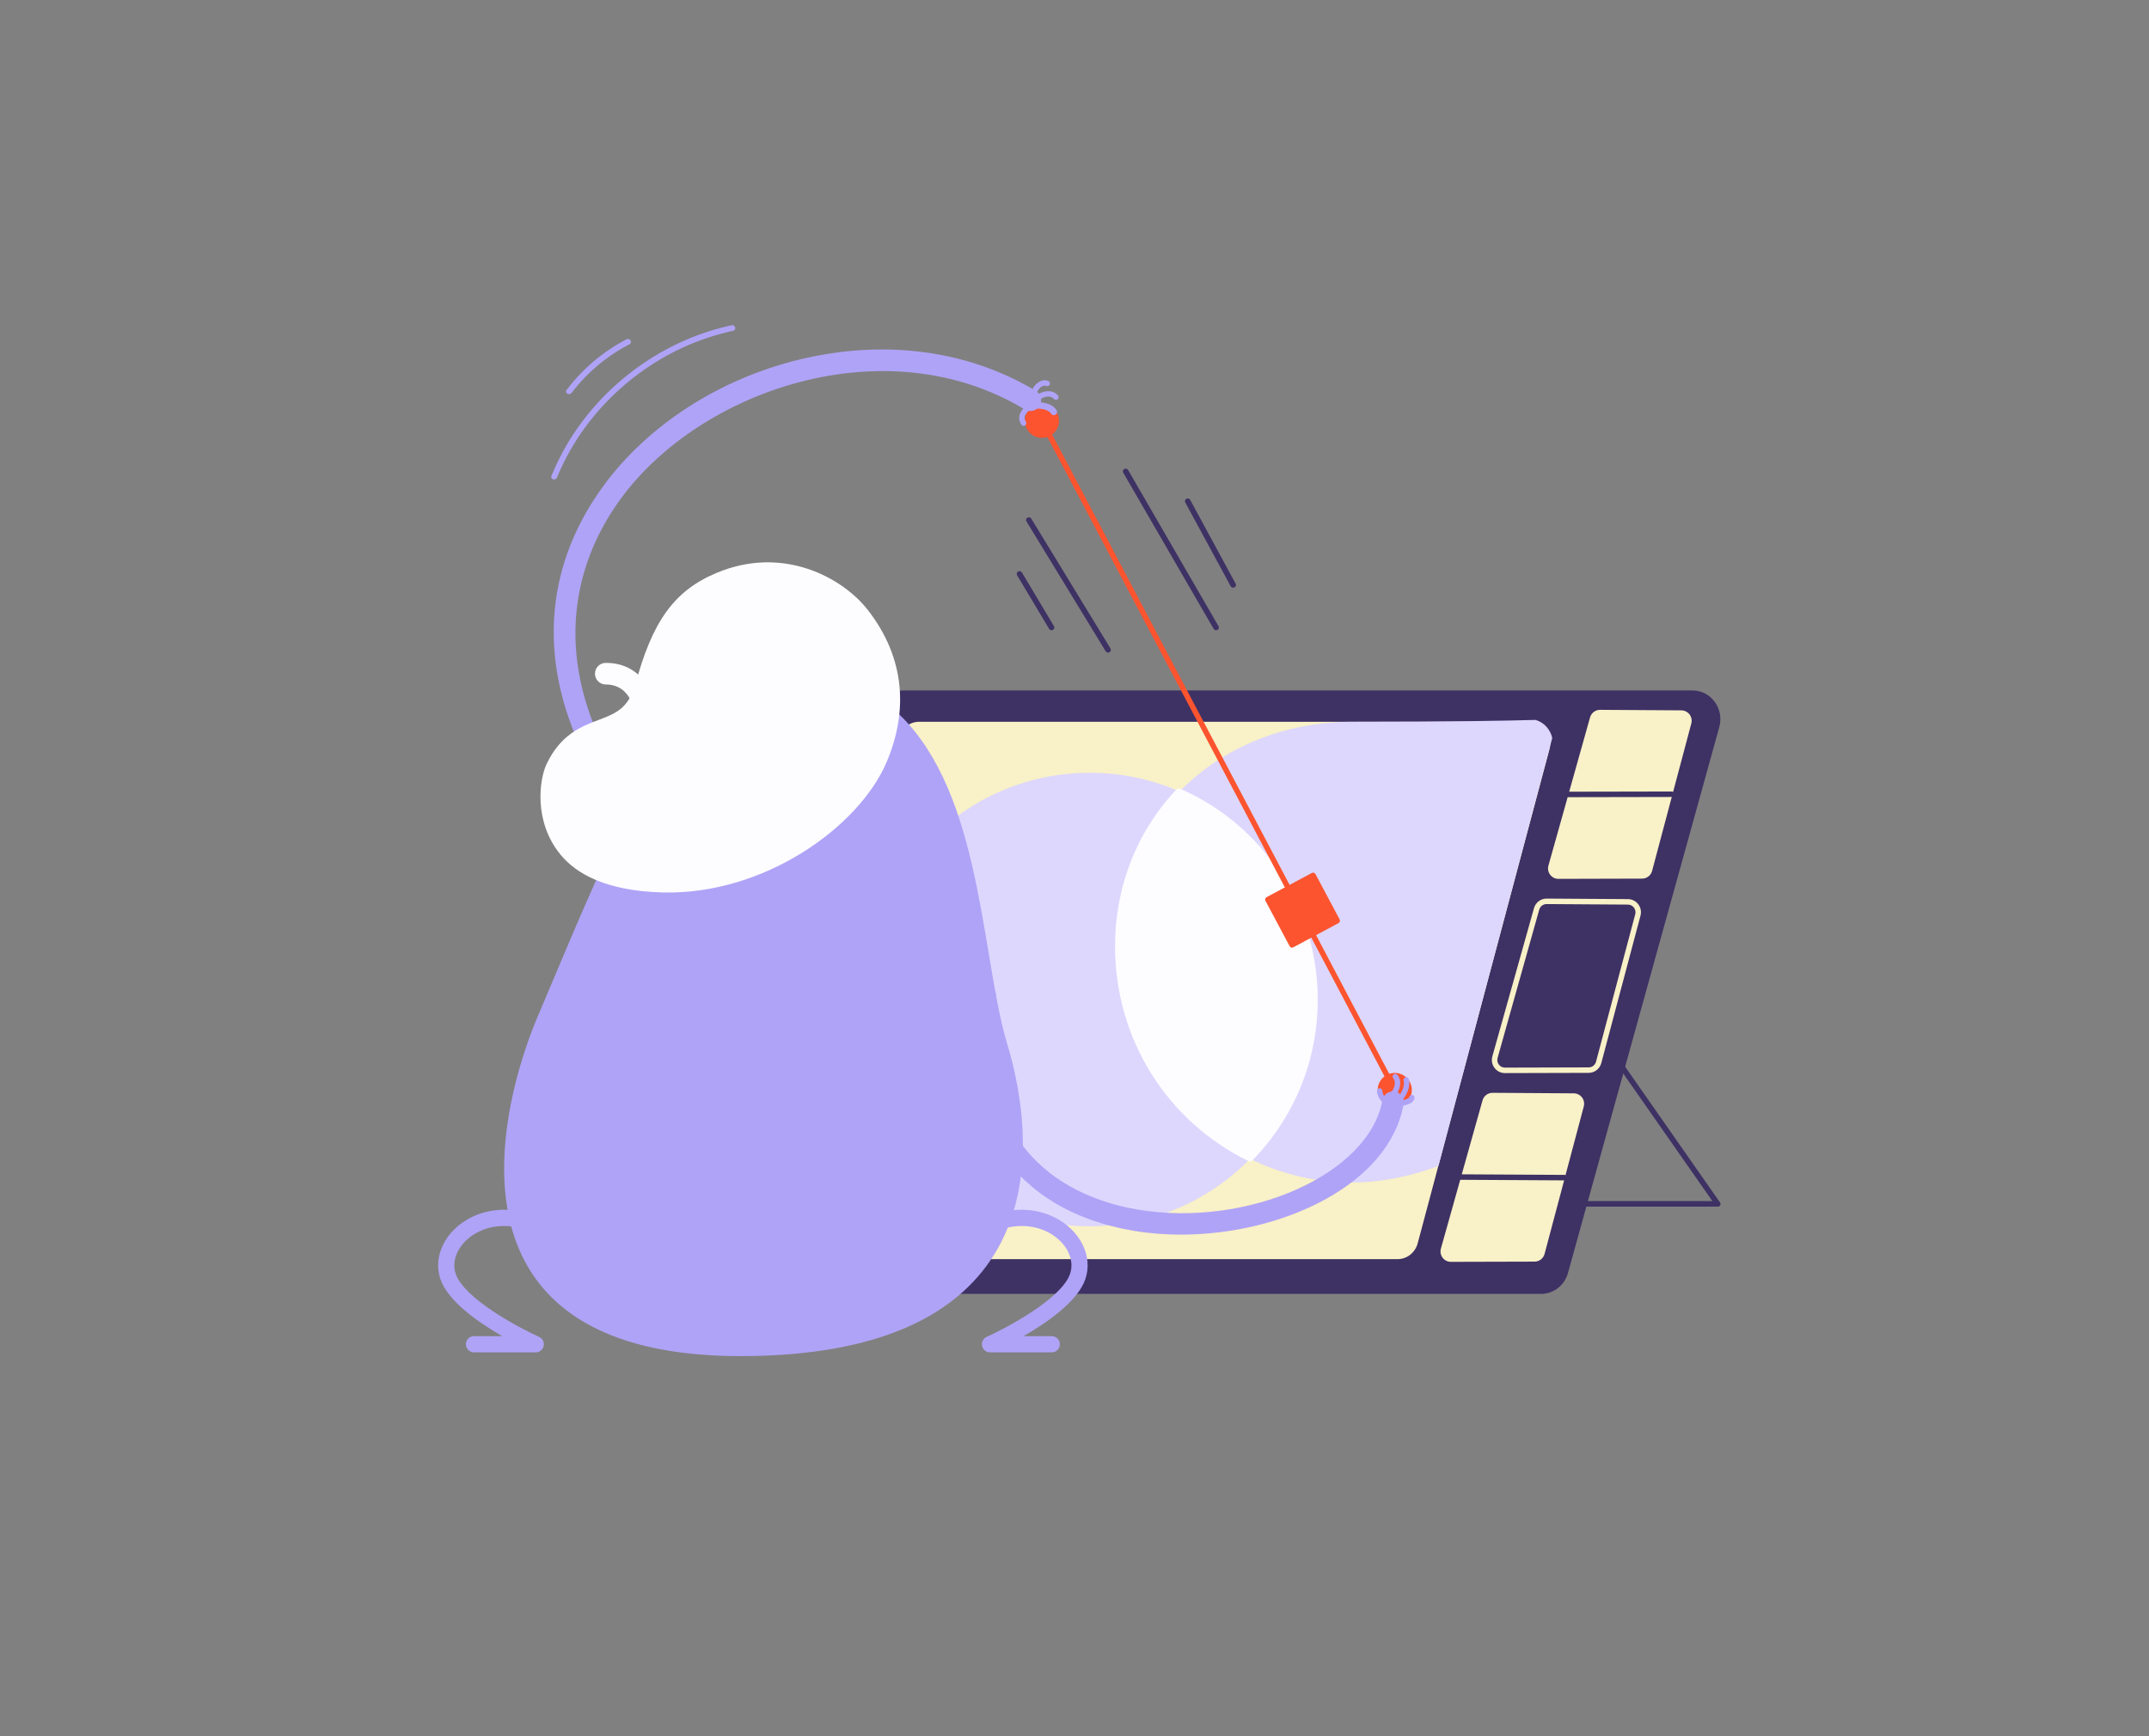 <?xml version="1.0" encoding="UTF-8"?> <svg xmlns="http://www.w3.org/2000/svg" width="370" height="299" viewBox="0 0 370 299" fill="none"><rect x="0" y="0" width="370" height="299" fill="#808080" stroke="none"/><g clip-path="url(#clip0_446_618)"><path d="M295.732 207.791C295.657 207.791 295.583 207.773 295.516 207.738C295.449 207.703 295.392 207.652 295.349 207.591L266.145 165.787C266.082 165.685 266.06 165.562 266.084 165.443C266.107 165.325 266.175 165.22 266.273 165.15C266.372 165.081 266.492 165.052 266.611 165.069C266.73 165.086 266.838 165.149 266.912 165.244L296.116 207.047C296.165 207.118 296.194 207.201 296.199 207.287C296.205 207.373 296.187 207.459 296.147 207.536C296.108 207.612 296.048 207.677 295.975 207.721C295.902 207.766 295.818 207.79 295.732 207.791Z" fill="#3E3164"></path><path d="M295.732 207.791H250.248C250.124 207.791 250.004 207.741 249.917 207.652C249.829 207.564 249.779 207.444 249.779 207.319C249.779 207.193 249.829 207.073 249.917 206.985C250.004 206.896 250.124 206.847 250.248 206.847H295.732C295.857 206.847 295.976 206.896 296.064 206.985C296.152 207.073 296.201 207.193 296.201 207.319C296.201 207.444 296.152 207.564 296.064 207.652C295.976 207.741 295.857 207.791 295.732 207.791Z" fill="#3E3164"></path><path d="M265.376 222.346H129.493C126.631 222.346 124.569 219.488 125.363 216.624L151.418 122.615C151.949 120.698 153.634 119.378 155.549 119.378H291.431C294.292 119.378 296.354 122.237 295.561 125.101L269.506 219.109C268.974 221.026 267.29 222.346 265.376 222.346Z" fill="#3E3164"></path><path d="M265.374 222.818H129.492C128.016 222.818 126.648 222.126 125.739 220.92C125.269 220.298 124.949 219.575 124.805 218.807C124.661 218.039 124.697 217.248 124.91 216.496L150.966 122.488C151.55 120.379 153.434 118.906 155.548 118.906H291.43C292.906 118.906 294.273 119.598 295.183 120.805C295.653 121.426 295.972 122.15 296.116 122.918C296.26 123.686 296.224 124.477 296.011 125.228L269.957 219.237C269.372 221.346 267.488 222.818 265.374 222.818ZM155.548 119.85C153.854 119.85 152.341 121.04 151.868 122.742L125.814 216.75C125.64 217.361 125.61 218.005 125.727 218.63C125.844 219.254 126.103 219.843 126.486 220.349C127.217 221.318 128.313 221.874 129.493 221.874H265.375C267.069 221.874 268.581 220.685 269.054 218.983L295.109 124.974C295.282 124.363 295.312 123.72 295.196 123.095C295.079 122.47 294.819 121.882 294.437 121.376C293.705 120.406 292.61 119.85 291.43 119.85H155.548Z" fill="#3E3164"></path><path d="M267.211 129.226L244.536 214.262C244.04 216.065 242.446 217.311 240.637 217.311H135.541C132.841 217.311 130.901 214.611 131.651 211.911L154.325 126.885C154.822 125.072 156.416 123.826 158.225 123.826H263.312C263.677 123.826 264.024 123.874 264.362 123.977C265.824 124.374 266.921 125.601 267.258 127.083C267.417 127.763 267.417 128.49 267.211 129.226Z" fill="#F9F1C7"></path><path d="M240.636 217.783H135.54C134.141 217.783 132.845 217.127 131.983 215.984C131.537 215.394 131.233 214.707 131.097 213.978C130.961 213.249 130.996 212.498 131.198 211.785L153.872 126.762C154.422 124.754 156.211 123.354 158.224 123.354H263.311C263.734 123.354 264.122 123.41 264.498 123.526C266.089 123.958 267.328 125.282 267.714 126.978C267.899 127.76 267.882 128.577 267.662 129.351L244.988 214.384C244.436 216.387 242.647 217.783 240.636 217.783ZM158.223 124.298C156.631 124.298 155.213 125.413 154.775 127.011L132.103 212.034C131.939 212.608 131.91 213.212 132.019 213.799C132.128 214.385 132.371 214.938 132.73 215.414C133.412 216.32 134.437 216.84 135.54 216.84H240.636C242.228 216.84 243.645 215.729 244.084 214.136L266.758 129.104L266.76 129.099C266.936 128.478 266.95 127.821 266.802 127.193C266.492 125.835 265.511 124.779 264.239 124.434C263.938 124.342 263.625 124.297 263.311 124.299L158.223 124.298Z" fill="#3E3164"></path><path d="M259.107 184.8C258.76 184.801 258.417 184.721 258.106 184.565C257.795 184.41 257.524 184.183 257.316 183.904C257.104 183.625 256.96 183.301 256.895 182.956C256.831 182.612 256.847 182.256 256.943 181.919L264.111 156.395C264.245 155.921 264.529 155.503 264.919 155.206C265.31 154.909 265.785 154.747 266.275 154.746H266.29L280.293 154.837C280.995 154.842 281.641 155.166 282.066 155.728C282.492 156.29 282.632 157.003 282.45 157.686L275.699 183.081C275.571 183.561 275.289 183.985 274.898 184.288C274.507 184.592 274.027 184.757 273.534 184.759L259.113 184.799L259.107 184.8ZM266.275 155.691C265.989 155.692 265.712 155.786 265.485 155.959C265.257 156.132 265.092 156.376 265.014 156.652L257.846 182.177C257.733 182.579 257.812 183.001 258.063 183.335C258.313 183.667 258.693 183.857 259.107 183.857H259.111L273.531 183.817C273.819 183.816 274.098 183.719 274.326 183.542C274.555 183.365 274.719 183.118 274.793 182.838L281.544 157.443C281.65 157.046 281.569 156.63 281.32 156.302C281.072 155.974 280.695 155.785 280.286 155.782L266.283 155.691H266.275ZM264.22 217.266L249.8 217.305C249.524 217.306 249.253 217.242 249.006 217.119C248.759 216.996 248.544 216.817 248.378 216.596C248.211 216.375 248.098 216.118 248.047 215.846C247.995 215.573 248.008 215.293 248.083 215.026L255.251 189.501C255.357 189.123 255.583 188.791 255.894 188.556C256.205 188.32 256.585 188.194 256.974 188.196L270.978 188.287C271.249 188.289 271.517 188.353 271.761 188.475C272.004 188.598 272.216 188.774 272.381 188.992C272.546 189.21 272.659 189.463 272.712 189.732C272.765 190 272.756 190.277 272.685 190.542L265.935 215.937C265.834 216.317 265.611 216.653 265.301 216.894C264.991 217.134 264.611 217.265 264.22 217.266Z" fill="#F9F1C7"></path><path d="M269.361 203.274H269.358L251.399 203.173C251.338 203.172 251.277 203.16 251.22 203.136C251.164 203.111 251.112 203.076 251.069 203.032C251.026 202.988 250.991 202.936 250.968 202.879C250.945 202.821 250.933 202.76 250.934 202.698C250.935 202.437 251.187 202.249 251.405 202.229L269.364 202.33C269.488 202.33 269.607 202.38 269.695 202.469C269.783 202.558 269.832 202.678 269.831 202.803C269.831 202.928 269.781 203.048 269.693 203.136C269.605 203.225 269.485 203.274 269.361 203.274Z" fill="#3E3164"></path><path d="M282.734 151.31L268.314 151.35C268.038 151.35 267.766 151.287 267.52 151.164C267.273 151.041 267.058 150.862 266.891 150.641C266.725 150.42 266.611 150.163 266.56 149.89C266.509 149.618 266.521 149.337 266.596 149.07L273.764 123.545C273.87 123.168 274.096 122.836 274.408 122.6C274.719 122.364 275.099 122.238 275.488 122.241L289.491 122.331C289.763 122.333 290.031 122.398 290.274 122.52C290.518 122.642 290.73 122.819 290.895 123.037C291.06 123.254 291.173 123.507 291.226 123.776C291.278 124.045 291.269 124.322 291.199 124.586L284.448 149.981C284.347 150.361 284.124 150.698 283.815 150.938C283.505 151.178 283.125 151.309 282.734 151.31Z" fill="#F9F1C7"></path><path d="M269.971 137.284C269.91 137.284 269.849 137.272 269.792 137.248C269.735 137.225 269.683 137.19 269.64 137.146C269.596 137.102 269.561 137.05 269.538 136.993C269.514 136.936 269.502 136.875 269.502 136.813C269.502 136.751 269.514 136.689 269.537 136.632C269.561 136.575 269.595 136.523 269.639 136.479C269.682 136.435 269.734 136.4 269.791 136.376C269.848 136.352 269.909 136.34 269.97 136.34L287.819 136.305C287.944 136.305 288.064 136.355 288.152 136.443C288.24 136.532 288.289 136.652 288.289 136.777C288.29 136.902 288.24 137.022 288.152 137.111C288.065 137.199 287.945 137.249 287.821 137.249L269.971 137.284Z" fill="#3E3164"></path><path d="M267.258 127.083L247.667 200.772C247.667 200.772 240.834 203.642 232.857 203.642C210.538 203.642 192.447 185.423 192.447 162.937C192.447 140.46 210.454 124.298 232.782 124.298C250.235 124.298 259.731 124.11 264.361 123.978C265.823 124.374 266.92 125.601 267.258 127.083Z" fill="#DDD7FD"></path><path d="M187.638 211.182C209.054 211.182 226.414 193.698 226.414 172.13C226.414 150.563 209.054 133.079 187.638 133.079C166.222 133.079 148.861 150.563 148.861 172.13C148.861 193.698 166.222 211.182 187.638 211.182Z" fill="#DDD7FD"></path><path d="M203.12 135.807C203.032 135.768 202.935 135.758 202.841 135.778C202.747 135.797 202.662 135.845 202.596 135.914C195.749 143.121 191.979 152.718 191.979 162.94C191.979 178.841 200.807 193.038 215.019 199.992C215.107 200.035 215.206 200.05 215.302 200.033C215.399 200.016 215.488 199.97 215.557 199.9C222.86 192.451 226.882 182.59 226.882 172.131C226.886 164.399 224.636 156.835 220.412 150.378C216.189 143.921 210.176 138.855 203.12 135.807Z" fill="#FDFCFF"></path></g><g clip-path="url(#clip1_446_618)"><path d="M240.139 188.183C240.054 188.183 239.971 188.16 239.899 188.116C239.827 188.072 239.768 188.01 239.728 187.935L177.698 70.279C177.643 70.17 177.634 70.044 177.671 69.929C177.708 69.813 177.788 69.716 177.895 69.66C178.002 69.603 178.128 69.591 178.244 69.625C178.36 69.66 178.458 69.739 178.517 69.845L240.547 187.501C240.585 187.571 240.603 187.651 240.601 187.731C240.599 187.811 240.576 187.889 240.535 187.957C240.494 188.026 240.436 188.083 240.366 188.122C240.297 188.162 240.218 188.182 240.139 188.183Z" fill="#FB542F"></path><path d="M179.385 74.945C180.753 74.945 181.862 73.833 181.862 72.461C181.862 71.09 180.753 69.978 179.385 69.978C178.017 69.978 176.908 71.09 176.908 72.461C176.908 73.833 178.017 74.945 179.385 74.945Z" fill="#FB542F"></path><path d="M179.386 75.41C178.606 75.409 177.859 75.098 177.308 74.546C176.756 73.993 176.446 73.244 176.445 72.462C176.446 71.68 176.756 70.931 177.308 70.378C177.859 69.826 178.606 69.514 179.386 69.513C180.165 69.514 180.913 69.825 181.464 70.378C182.016 70.931 182.326 71.68 182.327 72.462C182.326 73.244 182.015 73.993 181.464 74.546C180.913 75.098 180.165 75.409 179.386 75.41ZM179.386 70.442C178.275 70.442 177.372 71.348 177.372 72.462C177.372 73.576 178.275 74.481 179.386 74.481C180.496 74.481 181.4 73.575 181.4 72.462C181.4 71.349 180.497 70.442 179.386 70.442Z" fill="#FB542F"></path><path d="M240.139 190.202C241.507 190.202 242.616 189.09 242.616 187.718C242.616 186.347 241.507 185.235 240.139 185.235C238.771 185.235 237.662 186.347 237.662 187.718C237.662 189.09 238.771 190.202 240.139 190.202Z" fill="#FB542F"></path><path d="M240.14 190.666C238.518 190.666 237.199 189.343 237.199 187.717C237.199 186.091 238.519 184.769 240.14 184.769C240.919 184.77 241.667 185.081 242.218 185.634C242.769 186.186 243.079 186.935 243.081 187.717C243.08 188.499 242.77 189.248 242.218 189.801C241.667 190.354 240.919 190.665 240.14 190.666ZM240.14 185.698C239.029 185.698 238.126 186.604 238.126 187.717C238.126 188.83 239.029 189.737 240.14 189.737C241.25 189.737 242.154 188.831 242.154 187.717C242.154 186.603 241.25 185.698 240.14 185.698Z" fill="#FB542F"></path><path d="M226.083 150.741L230.244 158.553L222.452 162.725L218.291 154.912L226.083 150.741Z" fill="#FB542F"></path><path d="M222.451 163.192C222.367 163.192 222.285 163.17 222.212 163.126C222.14 163.083 222.081 163.021 222.042 162.947L217.881 155.135C217.852 155.081 217.834 155.022 217.828 154.961C217.822 154.9 217.829 154.839 217.846 154.781C217.864 154.722 217.893 154.668 217.932 154.621C217.97 154.574 218.018 154.535 218.072 154.506L225.863 150.334C225.972 150.277 226.099 150.265 226.216 150.301C226.333 150.336 226.432 150.417 226.49 150.526L230.651 158.338C230.68 158.391 230.698 158.45 230.704 158.511C230.71 158.572 230.703 158.633 230.686 158.692C230.668 158.75 230.639 158.804 230.6 158.852C230.562 158.899 230.514 158.938 230.46 158.967L222.669 163.138C222.602 163.173 222.527 163.192 222.451 163.192ZM218.917 155.106L222.641 162.099L229.615 158.364L225.891 151.372L218.917 155.106Z" fill="#FB542F"></path></g><g clip-path="url(#clip2_446_618)"><path d="M173.474 179.996L173.387 179.706C172.103 175.382 171.194 169.938 170.232 164.174C166.902 144.227 162.757 119.402 139.479 115.497C119.084 112.072 107.175 140.406 95.647 167.802C94.606 170.274 93.574 172.728 92.542 175.136C90.568 179.75 81.239 203.565 91.608 219.314C97.82 228.75 109.892 233.536 127.487 233.536C147.969 233.536 162.22 228.313 169.84 218.013C179.557 204.879 175.619 187.051 173.474 179.996Z" fill="#AFA3F7"></path><path d="M181.085 232.891H170.453C170.134 232.892 169.825 232.782 169.577 232.581C169.329 232.381 169.157 232.101 169.091 231.789C169.024 231.476 169.066 231.151 169.21 230.866C169.355 230.581 169.592 230.354 169.883 230.224C173.387 228.649 182.795 223.629 184.24 219.359C185.118 216.763 183.484 213.733 180.354 212.156C176.128 210.025 169.03 210.664 162.929 219.474C162.826 219.628 162.694 219.76 162.54 219.862C162.385 219.965 162.212 220.036 162.031 220.07C161.849 220.105 161.662 220.103 161.481 220.065C161.3 220.026 161.128 219.952 160.976 219.846C160.824 219.741 160.695 219.606 160.595 219.45C160.496 219.293 160.429 219.119 160.397 218.936C160.366 218.754 160.371 218.566 160.413 218.386C160.455 218.205 160.532 218.035 160.64 217.885C167.76 207.604 176.386 207.032 181.607 209.665C185.989 211.875 188.206 216.328 186.878 220.255C185.582 224.087 180.343 227.732 176.212 230.102H181.085C181.454 230.102 181.809 230.249 182.07 230.511C182.331 230.772 182.478 231.127 182.478 231.497C182.478 231.867 182.331 232.221 182.07 232.483C181.809 232.744 181.454 232.891 181.085 232.891ZM92.242 232.891H81.61C81.24 232.891 80.886 232.744 80.625 232.483C80.364 232.221 80.217 231.867 80.217 231.497C80.217 231.127 80.364 230.772 80.625 230.511C80.886 230.249 81.24 230.102 81.61 230.102H86.483C82.352 227.733 77.113 224.087 75.817 220.255C74.488 216.328 76.705 211.875 81.088 209.665C86.309 207.032 94.934 207.604 102.055 217.885C102.163 218.035 102.24 218.205 102.282 218.386C102.323 218.566 102.329 218.754 102.298 218.936C102.266 219.119 102.199 219.293 102.1 219.45C102 219.606 101.871 219.741 101.718 219.846C101.566 219.952 101.395 220.026 101.214 220.065C101.033 220.103 100.846 220.105 100.664 220.07C100.482 220.036 100.309 219.965 100.155 219.862C100.001 219.76 99.869 219.628 99.766 219.474C93.665 210.663 86.566 210.025 82.341 212.156C79.212 213.734 77.578 216.763 78.455 219.359C79.899 223.628 89.308 228.649 92.812 230.224C93.103 230.354 93.34 230.581 93.484 230.866C93.629 231.151 93.671 231.476 93.604 231.789C93.537 232.101 93.366 232.381 93.118 232.581C92.87 232.782 92.56 232.892 92.242 232.891Z" fill="#AFA3F7"></path><path d="M203.308 212.618C200.542 212.618 197.809 212.401 195.175 211.956C174.54 208.466 164.307 193.244 167.801 171.237C167.836 170.993 167.92 170.758 168.046 170.547C168.173 170.336 168.34 170.152 168.538 170.006C168.736 169.86 168.961 169.754 169.2 169.696C169.439 169.638 169.687 169.628 169.93 169.667C170.173 169.705 170.406 169.792 170.615 169.922C170.825 170.051 171.006 170.221 171.149 170.421C171.292 170.622 171.394 170.849 171.449 171.089C171.504 171.329 171.51 171.578 171.468 171.821C166.953 200.259 186.976 206.798 195.794 208.289C214.829 211.509 235.74 202.19 238.01 189.478C238.097 188.992 238.373 188.561 238.777 188.279C239.181 187.997 239.68 187.888 240.165 187.974C240.65 188.061 241.08 188.337 241.362 188.742C241.643 189.147 241.753 189.647 241.666 190.132C239.167 204.125 220.625 212.618 203.308 212.618Z" fill="#AFA3F7"></path><path d="M238.794 190.077C238.747 190.076 238.699 190.069 238.653 190.054C237.555 189.706 237.12 188.672 237.081 187.894C237.078 187.833 237.087 187.772 237.107 187.714C237.128 187.657 237.159 187.604 237.2 187.559C237.241 187.513 237.29 187.477 237.345 187.451C237.4 187.424 237.46 187.409 237.521 187.406C237.582 187.403 237.642 187.412 237.7 187.433C237.757 187.453 237.81 187.485 237.855 187.526C237.9 187.567 237.937 187.616 237.963 187.671C237.989 187.726 238.004 187.786 238.007 187.847C238.016 188.022 238.102 188.904 238.934 189.168C239.04 189.202 239.13 189.272 239.189 189.366C239.247 189.46 239.27 189.572 239.253 189.682C239.237 189.792 239.181 189.892 239.097 189.964C239.013 190.037 238.905 190.077 238.794 190.077ZM239.75 188.934C239.65 188.934 239.553 188.902 239.473 188.843C239.393 188.783 239.334 188.7 239.305 188.604C239.276 188.509 239.279 188.406 239.312 188.312C239.346 188.218 239.409 188.138 239.492 188.082C239.707 187.938 240.05 187.397 240.131 186.755C240.17 186.446 240.161 186.015 239.892 185.711C239.851 185.665 239.82 185.612 239.8 185.554C239.78 185.496 239.772 185.435 239.775 185.374C239.779 185.314 239.794 185.254 239.821 185.199C239.847 185.144 239.884 185.095 239.93 185.054C239.975 185.014 240.028 184.982 240.086 184.962C240.144 184.942 240.205 184.934 240.265 184.937C240.326 184.941 240.386 184.956 240.441 184.983C240.496 185.01 240.545 185.047 240.585 185.092C240.977 185.533 241.143 186.165 241.052 186.873C240.946 187.7 240.517 188.516 240.006 188.856C239.93 188.907 239.841 188.934 239.75 188.934ZM241.048 189.704C240.959 189.703 240.872 189.677 240.798 189.628C240.724 189.58 240.665 189.511 240.628 189.43C240.591 189.35 240.578 189.26 240.591 189.172C240.603 189.084 240.64 189.001 240.698 188.934C240.711 188.919 242.005 187.405 241.668 186.079C241.638 185.96 241.657 185.833 241.72 185.728C241.783 185.623 241.885 185.546 242.004 185.516C242.122 185.486 242.248 185.504 242.354 185.566C242.46 185.628 242.536 185.73 242.567 185.849C243.025 187.651 241.464 189.468 241.398 189.545C241.354 189.595 241.3 189.635 241.24 189.662C241.179 189.69 241.114 189.704 241.048 189.704Z" fill="#AFA3F7"></path><path d="M241.047 190.475C240.925 190.478 240.806 190.434 240.717 190.35C240.627 190.267 240.574 190.152 240.569 190.03C240.564 189.908 240.607 189.788 240.689 189.698C240.771 189.607 240.885 189.552 241.007 189.546C241.837 189.472 242.601 189.166 242.621 188.978C242.627 188.917 242.645 188.858 242.675 188.804C242.704 188.751 242.743 188.703 242.79 188.665C242.838 188.626 242.892 188.598 242.951 188.58C243.009 188.563 243.071 188.558 243.131 188.564C243.192 188.57 243.251 188.589 243.304 188.618C243.358 188.647 243.405 188.686 243.444 188.734C243.482 188.781 243.511 188.836 243.528 188.895C243.545 188.953 243.551 189.015 243.544 189.075C243.425 190.212 241.477 190.438 241.088 190.472C241.074 190.474 241.061 190.474 241.047 190.475ZM122.197 155.995C121.762 155.995 121.324 155.842 120.972 155.532C94.457 132.182 88.068 105.327 103.881 83.693C111.572 73.172 123.907 65.228 137.725 61.895C152.299 58.38 166.731 60.311 178.362 67.333C178.57 67.459 178.752 67.625 178.897 67.822C179.042 68.018 179.147 68.241 179.205 68.478C179.264 68.716 179.275 68.962 179.239 69.203C179.202 69.445 179.119 69.677 178.993 69.886C178.867 70.095 178.701 70.277 178.505 70.422C178.309 70.567 178.086 70.672 177.849 70.731C177.612 70.79 177.366 70.801 177.125 70.764C176.884 70.728 176.652 70.644 176.444 70.518C152.595 56.119 120.64 67.063 106.878 85.89C100.285 94.909 97.799 105.306 99.69 115.953C101.909 128.448 109.894 140.826 123.424 152.74C123.707 152.99 123.907 153.32 123.998 153.686C124.089 154.053 124.066 154.438 123.933 154.792C123.8 155.145 123.562 155.449 123.252 155.664C122.942 155.879 122.574 155.994 122.197 155.995Z" fill="#AFA3F7"></path><path d="M178.036 68.153C177.968 68.153 177.902 68.138 177.841 68.11C177.779 68.082 177.725 68.04 177.681 67.989C177.638 67.938 177.606 67.877 177.588 67.812C177.57 67.747 177.566 67.679 177.577 67.612C177.697 66.892 178.285 66.099 178.975 65.725C179.49 65.448 180.037 65.41 180.513 65.621C180.621 65.673 180.704 65.766 180.745 65.879C180.787 65.992 180.783 66.116 180.734 66.226C180.686 66.336 180.596 66.423 180.485 66.469C180.374 66.514 180.249 66.515 180.138 66.47C179.924 66.375 179.681 66.4 179.416 66.543C178.921 66.811 178.558 67.374 178.494 67.763C178.476 67.872 178.42 67.971 178.336 68.042C178.252 68.114 178.146 68.153 178.036 68.153ZM181.798 68.855C181.733 68.855 181.669 68.842 181.61 68.816C181.551 68.79 181.498 68.751 181.455 68.703C180.592 67.757 179.115 68.733 179.052 68.775C178.95 68.844 178.824 68.87 178.704 68.847C178.583 68.823 178.476 68.753 178.407 68.651C178.338 68.549 178.312 68.423 178.335 68.302C178.358 68.181 178.429 68.074 178.531 68.005C179.287 67.49 181.016 66.843 182.14 68.076C182.201 68.142 182.242 68.225 182.256 68.314C182.271 68.403 182.259 68.495 182.223 68.578C182.187 68.66 182.127 68.73 182.052 68.78C181.976 68.829 181.888 68.855 181.798 68.855ZM181.441 71.501C181.256 71.501 181.074 71.408 180.968 71.239C180.432 70.379 178.702 70.325 178.081 70.374C177.934 70.386 177.788 70.34 177.675 70.244C177.562 70.149 177.492 70.012 177.48 69.865C177.468 69.717 177.514 69.571 177.61 69.458C177.705 69.345 177.841 69.275 177.989 69.262C178.286 69.237 180.925 69.06 181.914 70.648C181.966 70.733 181.995 70.83 181.998 70.929C182 71.029 181.976 71.127 181.928 71.214C181.88 71.301 181.809 71.373 181.724 71.424C181.638 71.474 181.541 71.501 181.441 71.501ZM176.234 73.336C176.156 73.336 176.08 73.317 176.012 73.28C175.944 73.243 175.886 73.189 175.844 73.124C175.515 72.616 175.408 72.086 175.524 71.55C175.746 70.529 176.732 69.89 176.773 69.863C176.877 69.8 177.001 69.78 177.119 69.807C177.237 69.834 177.34 69.907 177.406 70.009C177.471 70.112 177.494 70.235 177.469 70.354C177.445 70.473 177.374 70.578 177.274 70.646C177.135 70.736 175.937 71.556 176.624 72.618C176.669 72.689 176.695 72.77 176.698 72.853C176.701 72.937 176.682 73.02 176.642 73.094C176.602 73.167 176.543 73.228 176.471 73.271C176.399 73.314 176.317 73.336 176.234 73.336Z" fill="#AFA3F7"></path><path d="M149.398 105.023C145.12 99.536 134.887 93.825 123.362 98.665C115.984 101.763 112.23 107.128 109.306 118.194C108.005 122.107 105.921 122.897 103.035 123.99C100.127 125.093 96.508 126.464 94.083 131.636C92.864 134.239 91.843 141.45 96.469 147.135C99.158 150.44 104.287 153.419 114.032 153.689C131.452 154.173 147.862 142.484 152.645 131.249C156.294 122.677 155.984 113.472 149.398 105.023Z" fill="#FDFCFF"></path><path d="M111.253 125.128C110.777 125.128 110.32 124.944 109.975 124.616C109.63 124.287 109.424 123.838 109.4 123.362C109.398 123.307 108.994 117.875 104.294 117.875C103.802 117.875 103.33 117.679 102.981 117.331C102.633 116.982 102.438 116.509 102.438 116.016C102.438 115.523 102.633 115.05 102.981 114.701C103.33 114.352 103.802 114.156 104.294 114.156C111.154 114.156 112.983 120.666 113.109 123.175C113.122 123.419 113.086 123.663 113.004 123.893C112.922 124.123 112.796 124.334 112.632 124.515C112.469 124.696 112.271 124.844 112.051 124.948C111.83 125.053 111.592 125.113 111.348 125.125C111.317 125.128 111.285 125.128 111.253 125.128Z" fill="#FDFCFF"></path><path d="M113.729 222.409C115.658 227.41 121.93 226.486 123.718 223.679C124.919 226.068 131.779 227.409 133.708 222.409C135.734 217.16 126.712 209.798 123.718 207.537C120.723 209.798 111.703 217.16 113.729 222.409Z" fill="#AFA3F7"></path></g><g clip-path="url(#clip3_446_618)"><path d="M125.961 56.013C115.172 58.334 105.505 64.95 99.275 73.941C97.539 76.451 96.086 79.142 94.941 81.965C94.7 82.558 95.669 82.815 95.908 82.229C99.914 72.393 107.895 64.314 117.583 59.845C120.348 58.573 123.248 57.609 126.228 56.97C126.859 56.835 126.593 55.878 125.961 56.013ZM107.876 58.429C103.819 60.545 100.289 63.53 97.543 67.167C97.156 67.678 98.027 68.174 98.409 67.668C101.064 64.176 104.471 61.313 108.383 59.286C108.954 58.99 108.448 58.132 107.876 58.429Z" fill="#AFA3F7"></path></g><g clip-path="url(#clip4_446_618)"><path d="M190.779 112.383C190.696 112.383 190.614 112.362 190.541 112.322C190.469 112.282 190.408 112.224 190.365 112.154L176.73 89.793C176.698 89.74 176.676 89.681 176.667 89.62C176.658 89.559 176.662 89.497 176.677 89.437C176.693 89.377 176.72 89.321 176.758 89.272C176.796 89.222 176.844 89.18 176.898 89.149C176.952 89.118 177.013 89.097 177.075 89.088C177.138 89.079 177.202 89.082 177.263 89.098C177.324 89.113 177.382 89.14 177.432 89.177C177.483 89.213 177.526 89.26 177.558 89.313L191.193 111.674C191.236 111.745 191.259 111.826 191.26 111.909C191.261 111.992 191.239 112.073 191.197 112.145C191.155 112.217 191.094 112.277 191.021 112.319C190.948 112.36 190.864 112.383 190.779 112.383ZM209.375 108.534C209.29 108.534 209.206 108.512 209.132 108.47C209.058 108.428 208.997 108.368 208.955 108.295L193.388 81.397C193.328 81.289 193.314 81.162 193.349 81.043C193.384 80.925 193.465 80.825 193.575 80.764C193.685 80.704 193.815 80.688 193.937 80.72C194.059 80.752 194.163 80.83 194.227 80.936L209.794 107.834C209.835 107.906 209.856 107.986 209.856 108.068C209.855 108.15 209.832 108.23 209.79 108.301C209.748 108.372 209.687 108.43 209.614 108.471C209.541 108.512 209.459 108.534 209.375 108.534ZM181.047 108.534C180.962 108.534 180.88 108.512 180.806 108.471C180.733 108.43 180.672 108.371 180.63 108.3L175.116 99.065C175.084 99.012 175.064 98.953 175.055 98.892C175.047 98.831 175.051 98.768 175.067 98.709C175.083 98.649 175.111 98.593 175.149 98.544C175.188 98.495 175.236 98.454 175.29 98.423C175.345 98.392 175.405 98.372 175.468 98.363C175.531 98.355 175.595 98.359 175.656 98.375C175.717 98.391 175.774 98.418 175.825 98.455C175.875 98.493 175.917 98.54 175.949 98.593L181.463 107.828C181.506 107.899 181.528 107.98 181.529 108.063C181.529 108.145 181.507 108.226 181.465 108.298C181.422 108.37 181.361 108.429 181.288 108.471C181.215 108.512 181.132 108.534 181.047 108.534ZM212.314 101.202C212.226 101.202 212.14 101.178 212.065 101.134C211.99 101.09 211.929 101.027 211.887 100.952L204.068 86.525C204.008 86.415 203.996 86.286 204.033 86.167C204.071 86.048 204.156 85.948 204.268 85.89C204.381 85.832 204.513 85.82 204.635 85.856C204.757 85.893 204.86 85.975 204.919 86.085L212.739 100.513C212.777 100.584 212.797 100.664 212.794 100.745C212.792 100.826 212.768 100.905 212.726 100.974C212.683 101.043 212.623 101.101 212.551 101.141C212.478 101.181 212.397 101.202 212.314 101.202Z" fill="#3E3164"></path></g><defs><clipPath id="clip0_446_618"><rect width="171.478" height="103.912" fill="white" transform="translate(124.723 118.906)"></rect></clipPath><clipPath id="clip1_446_618"><rect width="66.634" height="121.153" fill="white" transform="translate(176.445 69.513)"></rect></clipPath><clipPath id="clip2_446_618"><rect width="170.546" height="173.342" fill="white" transform="translate(73 60.194)"></rect></clipPath><clipPath id="clip3_446_618"><rect width="31.686" height="26.561" fill="white" transform="translate(94.902 56)"></rect></clipPath><clipPath id="clip4_446_618"><rect width="37.744" height="31.686" fill="white" transform="translate(175.051 80.696)"></rect></clipPath></defs></svg> 